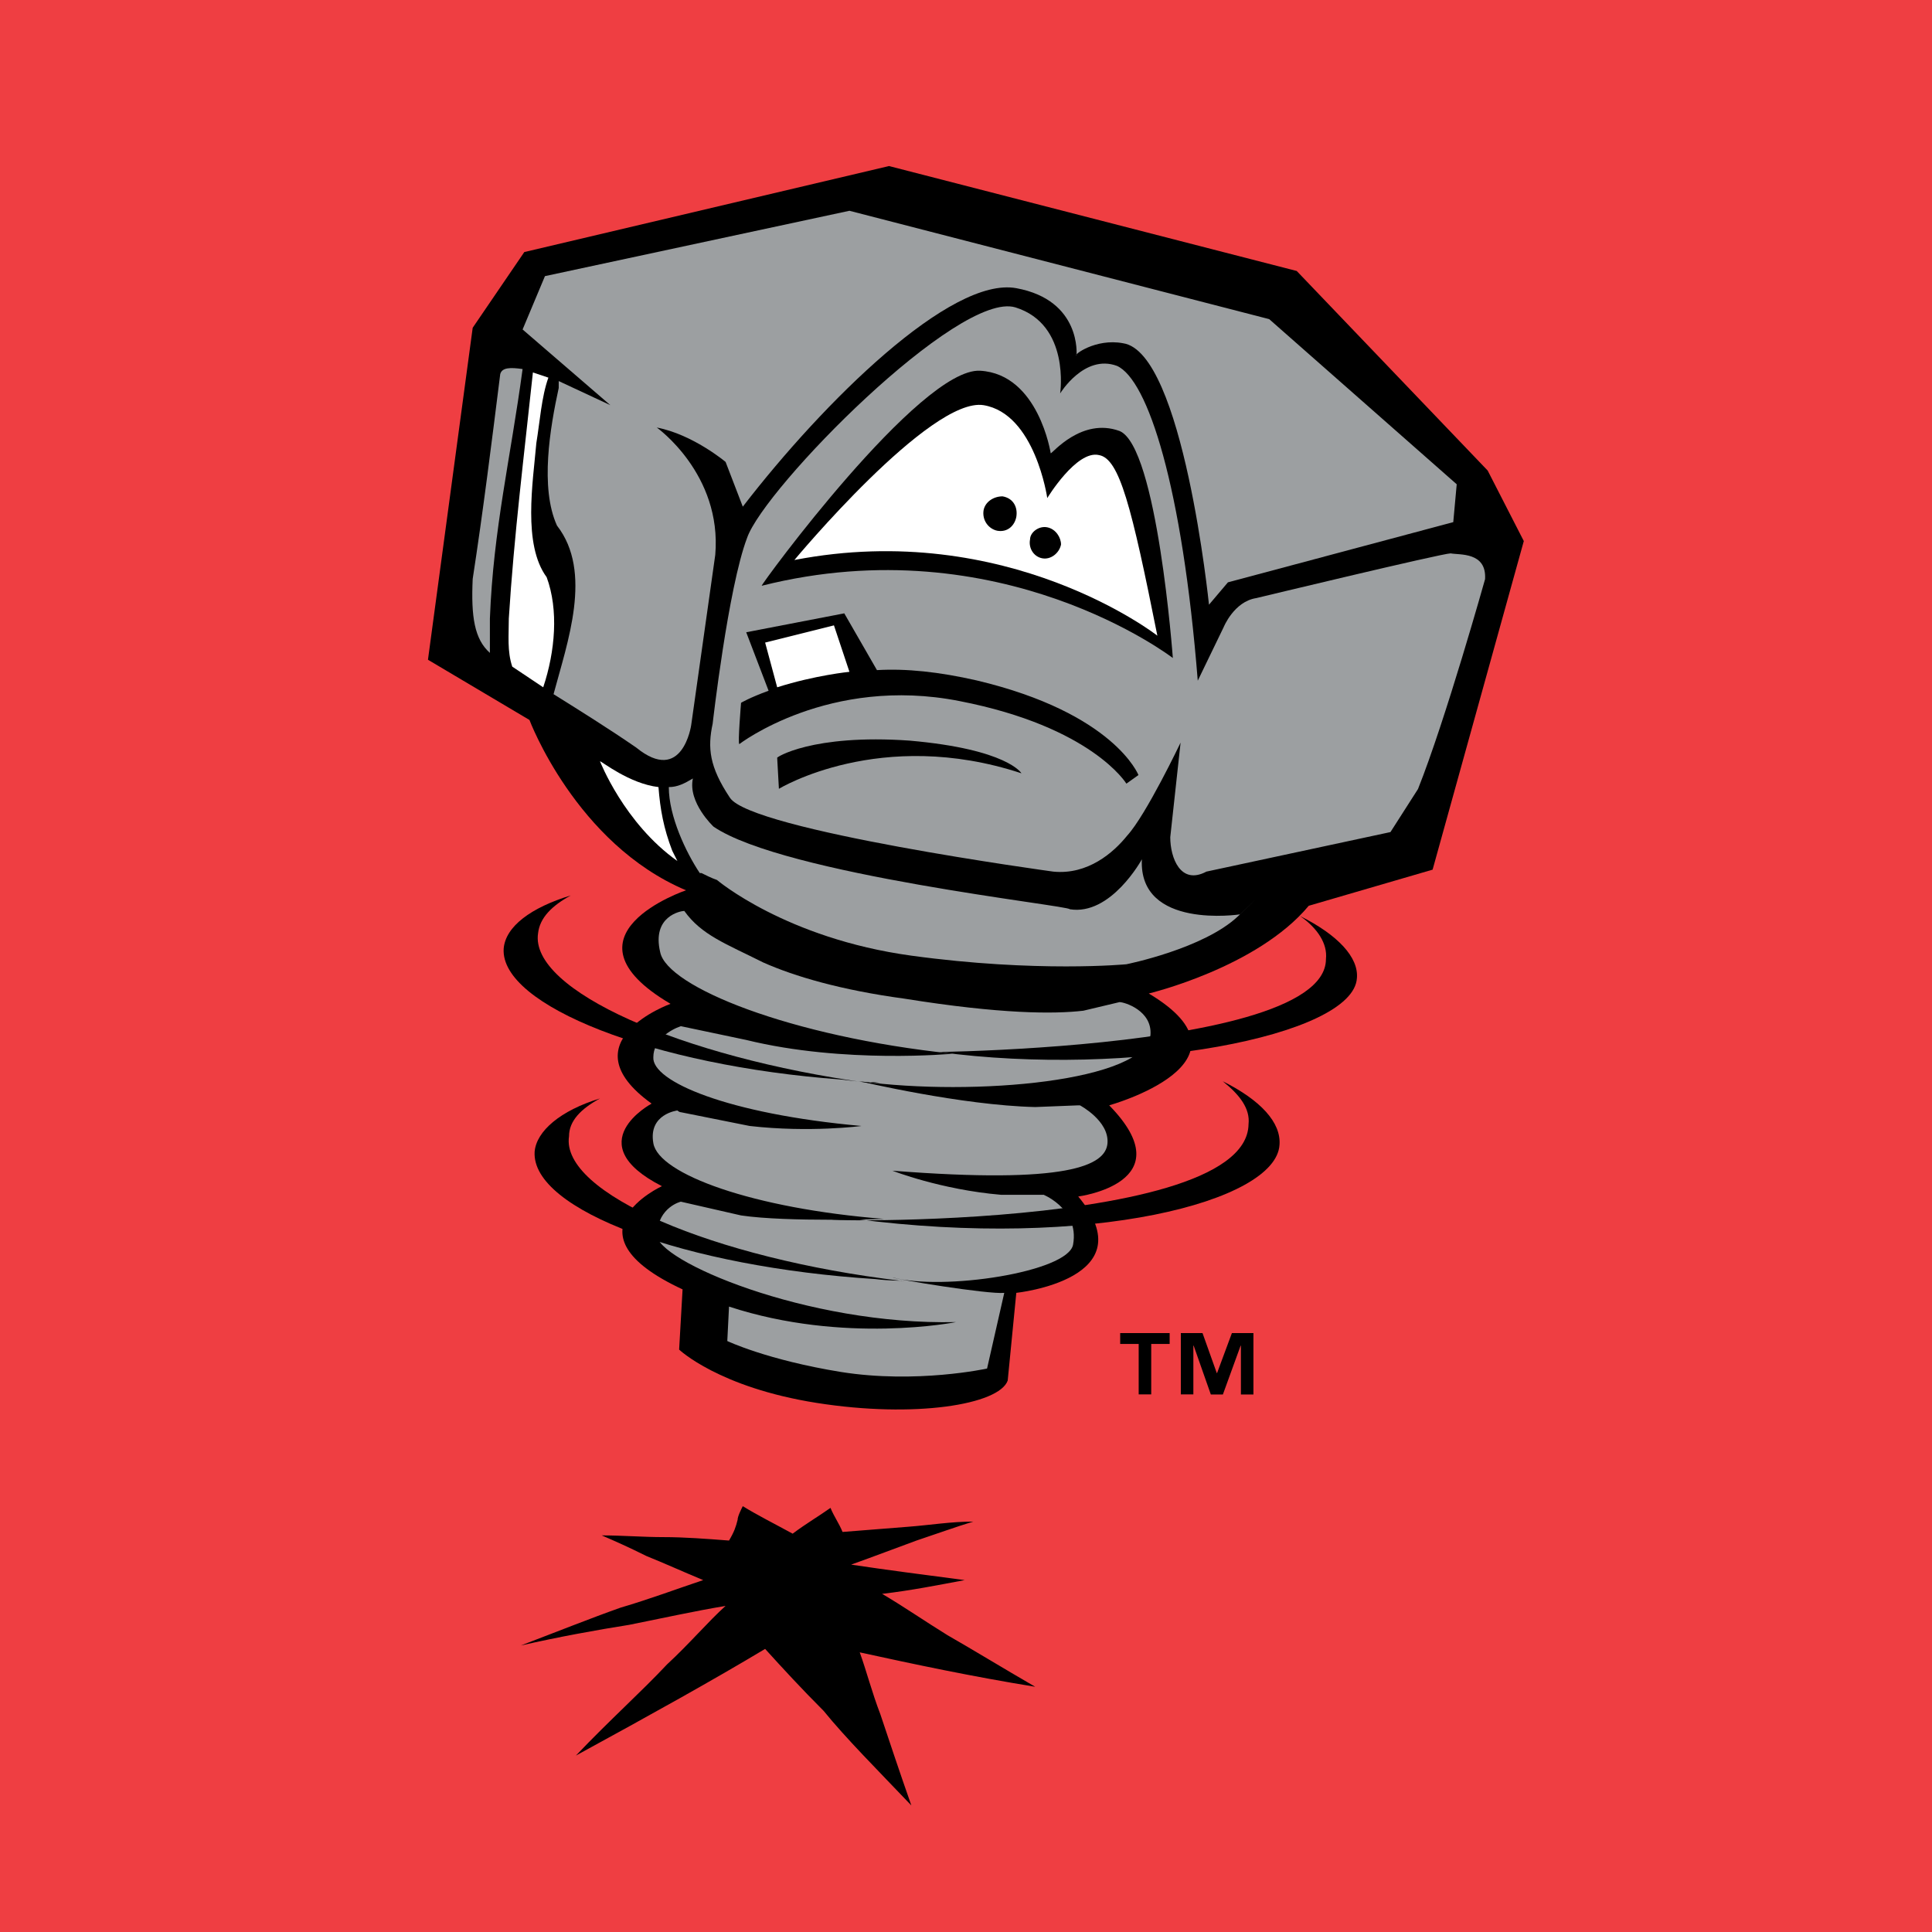 <?xml version="1.0" encoding="utf-8"?>
<!-- Generator: Adobe Illustrator 13.0.0, SVG Export Plug-In . SVG Version: 6.00 Build 14948)  -->
<!DOCTYPE svg PUBLIC "-//W3C//DTD SVG 1.0//EN" "http://www.w3.org/TR/2001/REC-SVG-20010904/DTD/svg10.dtd">
<svg version="1.0" id="Layer_1" xmlns="http://www.w3.org/2000/svg" xmlns:xlink="http://www.w3.org/1999/xlink" x="0px" y="0px"
	 width="192.756px" height="192.756px" viewBox="0 0 192.756 192.756" enable-background="new 0 0 192.756 192.756"
	 xml:space="preserve">
<g>
	<polygon fill-rule="evenodd" clip-rule="evenodd" fill="#EF3E42" points="0,0 192.756,0 192.756,192.756 0,192.756 0,0 	"/>
	<path fill-rule="evenodd" clip-rule="evenodd" d="M74.107,150.27c-0.172,0.342-0.516,1.027-0.516,1.369
		c-0.171,0.689-0.343,1.205-0.858,2.062c-2.231-0.172-4.462-0.342-6.522-0.342c-2.06,0-4.119-0.172-6.179-0.172
		c1.202,0.514,2.746,1.201,4.463,2.059c1.716,0.688,3.604,1.545,5.663,2.402c-2.574,0.857-5.321,1.891-8.238,2.746
		c-2.918,1.031-6.351,2.404-9.954,3.777c3.775-0.859,7.55-1.545,10.812-2.061c3.433-0.686,6.522-1.373,9.612-1.887
		c-1.718,1.543-3.605,3.775-5.836,5.832c-2.575,2.748-5.664,5.496-9.097,9.1c7.552-4.119,13.73-7.553,18.879-10.643
		c1.716,1.889,3.604,3.949,5.836,6.18c2.23,2.746,5.32,5.836,8.753,9.438c-1.202-3.43-2.231-6.52-3.09-9.094
		c-0.858-2.232-1.373-4.291-2.059-6.18c5.492,1.199,11.155,2.402,17.506,3.434c-3.261-1.889-6.351-3.777-8.752-5.148
		c-2.231-1.375-4.462-2.918-6.522-4.121c2.918-0.344,5.493-0.859,8.24-1.373c-3.949-0.516-7.896-1.029-11.329-1.545
		c2.403-0.857,4.634-1.715,6.522-2.402c2.06-0.686,3.947-1.373,5.664-1.891c-2.232,0-4.292,0.348-6.522,0.518
		c-2.23,0.172-4.291,0.344-6.522,0.516c-0.343-0.859-0.858-1.547-1.202-2.402c-1.202,0.855-2.402,1.543-3.776,2.574
		C77.197,151.984,75.48,151.125,74.107,150.27L74.107,150.27z"/>
	<path fill-rule="evenodd" clip-rule="evenodd" d="M142.932,86.765l9.098-32.782l-3.605-7.037l-19.051-19.91L88.696,16.567
		L52.31,25.148L47.161,32.7l-4.463,33.123l10.127,6.009c0,0,4.634,12.357,15.619,16.992c0,0-13.216,4.462-1.546,11.328
		c0,0-10.469,3.775-1.887,9.955c0,0-7.38,3.947,1.03,8.238c0,0-10.127,4.633,2.059,10.297l-0.343,6.008c0,0,3.947,3.777,13.731,5.32
		c9.783,1.545,18.193,0.172,19.051-2.23l0.858-8.752c0,0,13.044-1.375,6.179-9.613c0,0,10.641-1.373,3.089-9.096
		c0,0,15.447-4.291,3.948-11.158c0,0,10.812-2.573,15.961-8.752L142.932,86.765L142.932,86.765z"/>
	<path fill-rule="evenodd" clip-rule="evenodd" fill="#9C9FA1" d="M48.877,65.14c0-0.687,0-1.717,0-3.433
		c0.344-8.925,2.061-15.963,3.262-24.888c-1.201-0.171-2.061-0.171-2.232,0.514c-0.858,6.865-1.716,13.732-2.746,20.426
		C46.989,61.535,47.332,63.766,48.877,65.14L48.877,65.14L48.877,65.14z"/>
	<path fill-rule="evenodd" clip-rule="evenodd" fill="#FFFFFF" d="M54.197,68.572c1.201-3.605,1.545-7.724,0.344-10.985
		c-2.402-3.26-1.373-9.44-1.029-13.39c0.343-2.057,0.515-4.631,1.201-6.52c-0.516-0.171-1.03-0.345-1.545-0.518
		c-0.858,8.069-1.888,16.308-2.403,24.546c0,1.716-0.172,3.26,0.343,4.805C52.139,67.198,53.168,67.885,54.197,68.572L54.197,68.572
		z"/>
	<path fill-rule="evenodd" clip-rule="evenodd" fill="#9C9FA1" d="M55.743,38.708c-0.859,3.947-1.888,9.954-0.172,13.731
		c3.604,4.633,1.029,11.67-0.343,16.819c2.746,1.716,5.492,3.431,8.239,5.321c4.633,3.775,5.493-2.232,5.493-2.232l2.402-16.991
		c0.687-8.067-5.835-12.701-5.835-12.701c3.604,0.688,6.866,3.433,6.866,3.433l1.716,4.462c8.067-10.469,20.767-23,27.29-21.797
		c6.521,1.2,6.006,6.694,6.006,6.694c-0.343,0,1.889-1.717,4.635-1.202c6.007,0.857,8.581,26.087,8.581,26.087l1.89-2.231
		l22.482-6.007l0.344-3.777l-18.708-16.476L84.749,21.029l-30.379,6.521l-2.23,5.321l8.753,7.551c0,0-2.575-1.2-5.149-2.402
		C55.743,38.364,55.743,38.536,55.743,38.708L55.743,38.708z"/>
	<path fill-rule="evenodd" clip-rule="evenodd" fill="#9C9FA1" d="M119.501,67.911l2.575-5.321c0,0,1.029-2.574,3.26-2.917
		c0,0,18.54-4.463,19.396-4.463c0.858,0.172,3.604-0.17,3.433,2.575c0,0-3.947,14.074-6.693,20.939l-2.746,4.292l-18.364,3.945
		c-2.575,1.375-3.605-1.37-3.605-3.431l1.03-9.44c0,0-3.434,7.209-5.32,9.269c-1.374,1.717-3.948,3.945-7.38,3.602
		c0,0-30.208-4.117-32.268-7.38c-2.06-3.087-2.232-4.975-1.717-7.378c0,0,1.544-13.561,3.434-18.536
		c1.716-4.977,21.11-24.715,26.773-22.999c5.493,1.717,4.463,8.582,4.463,8.582s2.403-3.949,5.665-2.747
		C114.524,37.875,117.955,48.516,119.501,67.911L119.501,67.911z"/>
	<path fill-rule="evenodd" clip-rule="evenodd" d="M75.995,58.442c-0.171,0,15.79-21.794,21.798-21.454
		c5.836,0.344,7.037,8.241,7.037,8.241c0.171,0,3.089-3.604,6.864-2.23c3.776,1.542,5.321,22.652,5.321,22.652
		S99.853,52.438,75.995,58.442L75.995,58.442z"/>
	<path fill-rule="evenodd" clip-rule="evenodd" fill="#FFFFFF" d="M79.256,55.872c0,0,13.558-16.305,18.878-15.448
		c5.149,0.858,6.352,9.268,6.352,9.268s2.917-4.805,5.148-4.291c2.06,0.342,3.262,5.149,5.836,18.021
		C115.471,63.422,100.539,51.752,79.256,55.872L79.256,55.872z"/>
	<path fill-rule="evenodd" clip-rule="evenodd" d="M76.682,68.915l-2.232-5.835l9.783-1.887l3.261,5.664
		c2.918-0.171,6.179,0.172,9.955,1.03c13.731,3.261,16.134,9.439,16.134,9.439l-1.202,0.858c0,0-3.432-5.666-16.648-8.238
		c-13.043-2.574-21.969,4.291-21.969,4.291c-0.172,0,0.172-4.119,0.172-4.119S74.793,69.602,76.682,68.915L76.682,68.915z"/>
	<path fill-rule="evenodd" clip-rule="evenodd" d="M77.54,75.609l0.172,3.089c0,0,10.125-6.181,24.2-1.545
		c0,0-1.373-2.403-11.157-3.261C80.973,73.206,77.369,75.609,77.54,75.609L77.54,75.609z"/>
	<path fill-rule="evenodd" clip-rule="evenodd" fill="#FFFFFF" d="M77.54,68.572l-1.202-4.463l6.865-1.716l1.545,4.635
		C84.749,67.027,81.316,67.37,77.54,68.572L77.54,68.572z"/>
	<path fill-rule="evenodd" clip-rule="evenodd" d="M100.023,49.521c1.029,0.171,1.545,1.03,1.374,2.058
		c-0.173,0.86-0.858,1.546-1.889,1.375c-0.858-0.171-1.544-1.03-1.374-2.06C98.309,50.035,99.165,49.521,100.023,49.521
		L100.023,49.521z"/>
	<path fill-rule="evenodd" clip-rule="evenodd" d="M104.486,52.61c0.858,0.172,1.373,1.029,1.373,1.717
		c-0.171,0.857-1.029,1.545-1.888,1.372c-0.857-0.171-1.373-1.03-1.202-1.887C102.77,53.125,103.629,52.438,104.486,52.61
		L104.486,52.61z"/>
	<path fill-rule="evenodd" clip-rule="evenodd" fill="#FFFFFF" d="M67.585,85.907c-0.171-0.344-0.343-0.687-0.515-1.03
		c-0.858-2.231-1.202-4.12-1.374-6.35c-2.917-0.344-5.664-2.575-5.835-2.575C59.862,75.952,62.264,82.131,67.585,85.907
		L67.585,85.907z"/>
	<path fill-rule="evenodd" clip-rule="evenodd" fill="#9C9FA1" d="M69.988,87.106c-0.172,0-0.172,0-0.172,0
		c-1.373-2.058-3.089-5.662-3.089-8.579c0.857,0,1.544-0.344,2.402-0.859c-0.515,2.401,2.059,4.806,2.059,4.806
		c7.038,4.803,35.7,7.895,35.529,8.239c4.119,0.686,7.208-4.979,7.208-4.979c-0.343,7.038,9.783,5.493,9.783,5.493
		s3.433-3.261-0.172,0.171c-3.432,3.261-11.156,4.806-11.156,4.806s-8.925,0.859-21.453-0.858
		c-12.53-1.717-19.396-7.552-19.396-7.552C71.018,87.623,70.332,87.277,69.988,87.106L69.988,87.106z"/>
	<path fill-rule="evenodd" clip-rule="evenodd" fill="#9C9FA1" d="M108.09,100.838l3.604-0.857c0.516,0,3.262,0.857,3.09,3.262
		c-0.515,4.635-17.506,6.178-29.006,4.635c0,0,10.126,2.402,17.506,2.572l4.292-0.17h0.171c0,0,2.918,1.543,2.747,3.775
		c-0.172,2.232-3.949,4.119-21.455,2.746c0,0,4.806,1.887,10.813,2.402h4.119h0.172c-0.515-0.172,3.604,1.201,2.917,4.979
		c-0.516,2.746-13.044,4.633-18.021,3.26c0.172,0.172,9.611,1.717,11.156,1.547l-1.716,7.551c0,0-7.037,1.545-14.589,0.34
		c-7.38-1.199-11.328-3.086-11.328-3.086l0.172-3.436c11.5,3.777,22.655,1.547,22.655,1.547c-14.931,0.344-30.036-6.18-29.863-8.756
		c0.171-2.744,2.402-3.258,2.402-3.258l0,0l6.008,1.373c4.634,0.686,14.246,0.344,14.246,0.344
		c-13.043-1.031-22.484-4.463-22.998-7.553c-0.515-2.918,2.402-3.262,2.402-3.262s0.172,0.172,0.343,0.172l6.865,1.373
		c6.008,0.688,11.157,0,11.157,0c-13.388-1.201-20.939-4.461-20.767-6.865c0-1.717,1.714-2.746,2.745-3.09l6.522,1.373
		c9.783,2.402,20.596,1.373,20.596,1.373c-16.305-1.717-28.491-6.693-29.178-10.125c-0.858-3.605,2.059-4.12,2.403-4.12l0,0
		c1.716,2.403,4.12,3.259,7.895,5.15c3.09,1.373,7.724,2.746,14.074,3.603C99.853,101.18,105.173,101.18,108.09,100.838
		L108.09,100.838z"/>
	<path fill-rule="evenodd" clip-rule="evenodd" d="M129.716,91.398c1.717,1.201,2.747,2.744,2.574,4.292
		c0,10.298-52.348,9.267-38.617,9.267c19.051,2.576,41.364-1.545,41.707-7.379C135.552,95.519,133.492,93.287,129.716,91.398
		L129.716,91.398z"/>
	<path fill-rule="evenodd" clip-rule="evenodd" d="M56.943,89.339c-1.887,1.03-3.089,2.23-3.26,3.775
		c-0.858,5.665,14.245,12.358,32.954,14.932c0.515-0.17,0.857,0,1.373,0c-1.373,0-2.575-0.17-4.119-0.344
		c-18.707-1.373-33.983-7.379-33.64-13.044C50.423,92.429,52.997,90.541,56.943,89.339L56.943,89.339z"/>
	<path fill-rule="evenodd" clip-rule="evenodd" d="M121.993,107.877c1.716,1.371,2.746,2.744,2.574,4.289
		c-0.173,11.5-53.036,9.441-39.304,9.441c23.514,3.088,42.05-1.717,42.393-7.381C127.829,111.994,125.77,109.764,121.993,107.877
		L121.993,107.877z"/>
	<path fill-rule="evenodd" clip-rule="evenodd" d="M59.862,109.592c-1.889,1.029-3.09,2.23-3.09,3.775
		c-0.858,5.664,14.417,12.188,33.126,14.418c0.515,0,0.857,0,1.373,0c-1.373,0-2.574,0-3.947-0.172
		c-18.88-1.201-34.327-6.865-33.984-12.701C53.512,112.854,55.914,110.793,59.862,109.592L59.862,109.592z"/>
	<path fill-rule="evenodd" clip-rule="evenodd" d="M116.697,134.084h-1.839v5.033h-1.251v-5.033h-1.846v-1.08h4.936V134.084
		L116.697,134.084L116.697,134.084z M125.056,139.127h-1.25v-4.873h-0.028l-1.77,4.873h-1.204l-1.712-4.873h-0.03v4.863h-1.25
		v-6.113h2.165l1.422,3.988h0.028l1.479-3.988h2.149V139.127L125.056,139.127z"/>
</g>
</svg>
